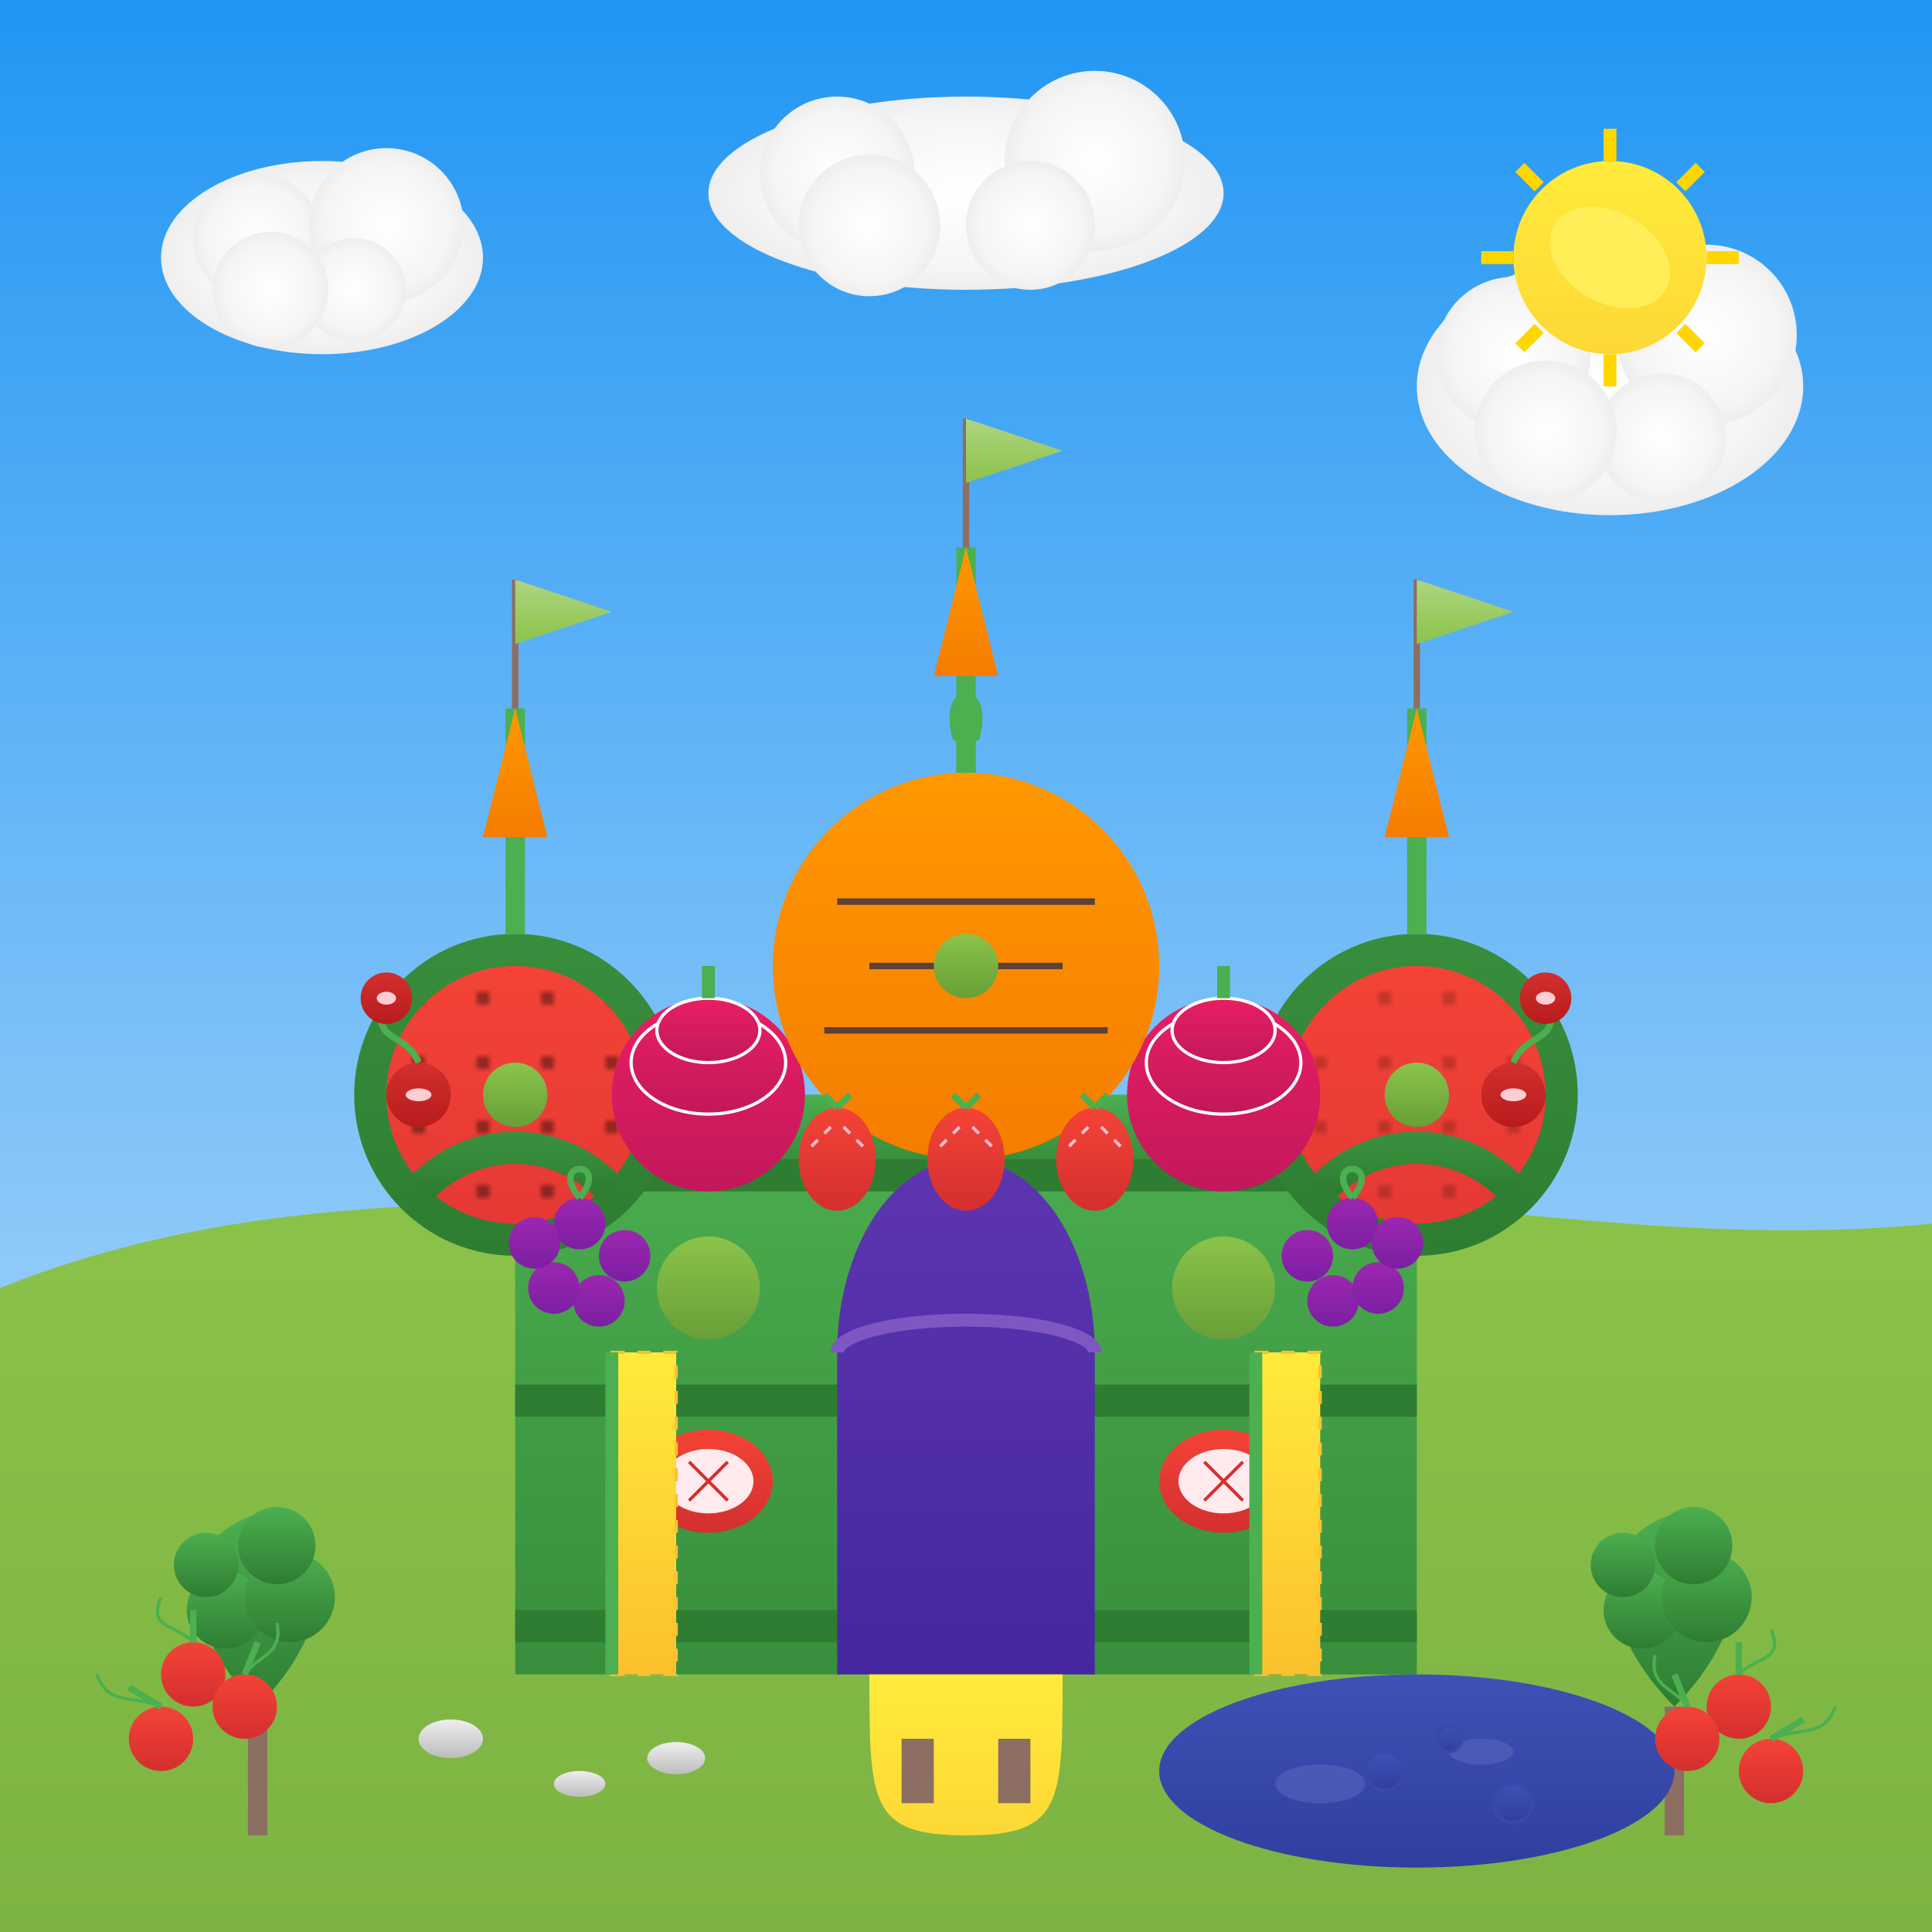 <svg xmlns="http://www.w3.org/2000/svg" viewBox="0 0 300 300">
  <!-- Define gradients and patterns -->
  <defs>
    <!-- Watermelon gradient -->
    <linearGradient id="watermelonGradient" x1="0%" y1="0%" x2="0%" y2="100%">
      <stop offset="0%" style="stop-color:#388E3C" />
      <stop offset="100%" style="stop-color:#2E7D32" />
    </linearGradient>
    
    <!-- Watermelon flesh gradient -->
    <linearGradient id="watermelonFleshGradient" x1="0%" y1="0%" x2="0%" y2="100%">
      <stop offset="0%" style="stop-color:#F44336" />
      <stop offset="100%" style="stop-color:#E53935" />
    </linearGradient>
    
    <!-- Pumpkin gradient -->
    <linearGradient id="pumpkinGradient" x1="0%" y1="0%" x2="0%" y2="100%">
      <stop offset="0%" style="stop-color:#FF9800" />
      <stop offset="100%" style="stop-color:#F57C00" />
    </linearGradient>
    
    <!-- Cucumber gradient -->
    <linearGradient id="cucumberGradient" x1="0%" y1="0%" x2="0%" y2="100%">
      <stop offset="0%" style="stop-color:#4CAF50" />
      <stop offset="100%" style="stop-color:#388E3C" />
    </linearGradient>
    
    <!-- Carrot gradient -->
    <linearGradient id="carrotGradient" x1="0%" y1="0%" x2="0%" y2="100%">
      <stop offset="0%" style="stop-color:#FF9800" />
      <stop offset="100%" style="stop-color:#F57C00" />
    </linearGradient>
    
    <!-- Eggplant gradient -->
    <linearGradient id="eggplantGradient" x1="0%" y1="0%" x2="0%" y2="100%">
      <stop offset="0%" style="stop-color:#5E35B1" />
      <stop offset="100%" style="stop-color:#4527A0" />
    </linearGradient>
    
    <!-- Lettuce gradient -->
    <linearGradient id="lettuceGradient" x1="0%" y1="0%" x2="0%" y2="100%">
      <stop offset="0%" style="stop-color:#8BC34A" />
      <stop offset="100%" style="stop-color:#7CB342" />
    </linearGradient>
    
    <!-- Strawberry gradient -->
    <linearGradient id="strawberryGradient" x1="0%" y1="0%" x2="0%" y2="100%">
      <stop offset="0%" style="stop-color:#F44336" />
      <stop offset="100%" style="stop-color:#D32F2F" />
    </linearGradient>
    
    <!-- Blueberry gradient -->
    <linearGradient id="blueberryGradient" x1="0%" y1="0%" x2="0%" y2="100%">
      <stop offset="0%" style="stop-color:#3F51B5" />
      <stop offset="100%" style="stop-color:#303F9F" />
    </linearGradient>
    
    <!-- Grape gradient -->
    <linearGradient id="grapeGradient" x1="0%" y1="0%" x2="0%" y2="100%">
      <stop offset="0%" style="stop-color:#9C27B0" />
      <stop offset="100%" style="stop-color:#7B1FA2" />
    </linearGradient>
    
    <!-- Corn gradient -->
    <linearGradient id="cornGradient" x1="0%" y1="0%" x2="0%" y2="100%">
      <stop offset="0%" style="stop-color:#FFEB3B" />
      <stop offset="100%" style="stop-color:#FBC02D" />
    </linearGradient>

    <!-- Banana gradient -->
    <linearGradient id="bananaGradient" x1="0%" y1="0%" x2="0%" y2="100%">
      <stop offset="0%" style="stop-color:#FFEB3B" />
      <stop offset="100%" style="stop-color:#FDD835" />
    </linearGradient>

    <!-- Broccoli gradient -->
    <linearGradient id="broccoliGradient" x1="0%" y1="0%" x2="0%" y2="100%">
      <stop offset="0%" style="stop-color:#4CAF50" />
      <stop offset="100%" style="stop-color:#2E7D32" />
    </linearGradient>

    <!-- Apple gradient -->
    <linearGradient id="appleGradient" x1="0%" y1="0%" x2="0%" y2="100%">
      <stop offset="0%" style="stop-color:#F44336" />
      <stop offset="100%" style="stop-color:#D32F2F" />
    </linearGradient>

    <!-- Cherry gradient -->
    <linearGradient id="cherryGradient" x1="0%" y1="0%" x2="0%" y2="100%">
      <stop offset="0%" style="stop-color:#D32F2F" />
      <stop offset="100%" style="stop-color:#B71C1C" />
    </linearGradient>

    <!-- Tomato gradient -->
    <linearGradient id="tomatoGradient" x1="0%" y1="0%" x2="0%" y2="100%">
      <stop offset="0%" style="stop-color:#F44336" />
      <stop offset="100%" style="stop-color:#D32F2F" />
    </linearGradient>

    <!-- Pea gradient -->
    <linearGradient id="peaGradient" x1="0%" y1="0%" x2="0%" y2="100%">
      <stop offset="0%" style="stop-color:#8BC34A" />
      <stop offset="100%" style="stop-color:#689F38" />
    </linearGradient>

    <!-- Sky gradient -->
    <linearGradient id="skyGradient" x1="0%" y1="0%" x2="0%" y2="100%">
      <stop offset="0%" style="stop-color:#2196F3" />
      <stop offset="100%" style="stop-color:#90CAF9" />
    </linearGradient>

    <!-- Cauliflower pattern -->
    <radialGradient id="cauliflowerGradient" cx="50%" cy="50%" r="50%" fx="50%" fy="50%">
      <stop offset="0%" style="stop-color:#FFFFFF" />
      <stop offset="80%" style="stop-color:#F5F5F5" />
      <stop offset="100%" style="stop-color:#EEEEEE" />
    </radialGradient>
    
    <!-- Watermelon seeds pattern -->
    <pattern id="watermelonSeeds" patternUnits="userSpaceOnUse" width="10" height="10">
      <circle cx="5" cy="5" r="1" fill="black" />
    </pattern>

    <!-- Onion gradient -->
    <linearGradient id="onionGradient" x1="0%" y1="0%" x2="0%" y2="100%">
      <stop offset="0%" style="stop-color:#E91E63" />
      <stop offset="100%" style="stop-color:#C2185B" />
    </linearGradient>

    <!-- Celery gradient -->
    <linearGradient id="celeryGradient" x1="0%" y1="0%" x2="0%" y2="100%">
      <stop offset="0%" style="stop-color:#AED581" />
      <stop offset="100%" style="stop-color:#8BC34A" />
    </linearGradient>

    <!-- Mushroom gradient -->
    <linearGradient id="mushroomGradient" x1="0%" y1="0%" x2="0%" y2="100%">
      <stop offset="0%" style="stop-color:#EEEEEE" />
      <stop offset="100%" style="stop-color:#BDBDBD" />
    </linearGradient>

    <!-- Mushroom stem gradient -->
    <linearGradient id="mushroomStemGradient" x1="0%" y1="0%" x2="0%" y2="100%">
      <stop offset="0%" style="stop-color:#F5F5F5" />
      <stop offset="100%" style="stop-color:#E0E0E0" />
    </linearGradient>

    <!-- Lemon gradient -->
    <linearGradient id="lemonGradient" x1="0%" y1="0%" x2="0%" y2="100%">
      <stop offset="0%" style="stop-color:#FFEB3B" />
      <stop offset="100%" style="stop-color:#FDD835" />
    </linearGradient>
  </defs>
  
  <!-- Background sky -->
  <rect x="0" y="0" width="300" height="200" fill="url(#skyGradient)" />
  
  <!-- Cauliflower clouds -->
  <g id="cloud1" transform="translate(50, 40)">
    <ellipse cx="0" cy="0" rx="25" ry="15" fill="url(#cauliflowerGradient)" />
    <circle cx="-10" cy="-3" r="10" fill="url(#cauliflowerGradient)" />
    <circle cx="10" cy="-5" r="12" fill="url(#cauliflowerGradient)" />
    <circle cx="5" cy="5" r="8" fill="url(#cauliflowerGradient)" />
    <circle cx="-8" cy="5" r="9" fill="url(#cauliflowerGradient)" />
  </g>
  
  <g id="cloud2" transform="translate(250, 60)">
    <ellipse cx="0" cy="0" rx="30" ry="20" fill="url(#cauliflowerGradient)" />
    <circle cx="-15" cy="-5" r="12" fill="url(#cauliflowerGradient)" />
    <circle cx="15" cy="-8" r="14" fill="url(#cauliflowerGradient)" />
    <circle cx="8" cy="8" r="10" fill="url(#cauliflowerGradient)" />
    <circle cx="-10" cy="7" r="11" fill="url(#cauliflowerGradient)" />
  </g>
  
  <g id="cloud3" transform="translate(150, 30)">
    <ellipse cx="0" cy="0" rx="40" ry="15" fill="url(#cauliflowerGradient)" />
    <circle cx="-20" cy="-3" r="12" fill="url(#cauliflowerGradient)" />
    <circle cx="20" cy="-5" r="14" fill="url(#cauliflowerGradient)" />
    <circle cx="10" cy="5" r="10" fill="url(#cauliflowerGradient)" />
    <circle cx="-15" cy="5" r="11" fill="url(#cauliflowerGradient)" />
  </g>
  
  <!-- Ground/grass (lettuce) -->
  <path d="M0,200 C50,180 100,190 150,185 C200,180 250,195 300,190 L300,300 L0,300 Z" fill="url(#lettuceGradient)" />
  
  <!-- Mushroom path -->
  <g id="mushroom1" transform="translate(70, 280)">
    <path d="M0,0 L0,-8" fill="none" stroke="url(#mushroomStemGradient)" stroke-width="3" />
    <ellipse cx="0" cy="-10" rx="5" ry="3" fill="url(#mushroomGradient)" />
  </g>
  
  <g id="mushroom2" transform="translate(90, 285)">
    <path d="M0,0 L0,-6" fill="none" stroke="url(#mushroomStemGradient)" stroke-width="2" />
    <ellipse cx="0" cy="-8" rx="4" ry="2" fill="url(#mushroomGradient)" />
  </g>
  
  <g id="mushroom3" transform="translate(105, 282)">
    <path d="M0,0 L0,-7" fill="none" stroke="url(#mushroomStemGradient)" stroke-width="2.5" />
    <ellipse cx="0" cy="-9" rx="4.5" ry="2.5" fill="url(#mushroomGradient)" />
  </g>
  
  <!-- Main castle structure (cucumber/zucchini walls) -->
  <rect x="80" y="170" width="140" height="90" fill="url(#cucumberGradient)" />
  <rect x="75" y="170" width="150" height="10" fill="url(#cucumberGradient)" />
  
  <!-- Castle wall details (cucumber slices) -->
  <rect x="80" y="180" width="140" height="5" fill="#2E7D32" />
  <rect x="80" y="215" width="140" height="5" fill="#2E7D32" />
  <rect x="80" y="250" width="140" height="5" fill="#2E7D32" />
  
  <!-- Main gate (eggplant) -->
  <path d="M130,260 L130,210 A20,30 0 0,1 170,210 L170,260 Z" fill="url(#eggplantGradient)" />
  <path d="M130,210 A20,5 0 0,1 170,210" fill="none" stroke="#7E57C2" stroke-width="2" />
  
  <!-- Banana drawbridge -->
  <path d="M135,260 C135,280 135,285 150,285 C165,285 165,280 165,260 Z" fill="url(#bananaGradient)" />
  <rect x="140" y="270" width="5" height="10" fill="#8D6E63" />
  <rect x="155" y="270" width="5" height="10" fill="#8D6E63" />
  
  <!-- Corner towers (watermelons) -->
  <!-- Left tower -->
  <g id="leftTower" transform="translate(80, 170)">
    <circle cx="0" cy="0" r="25" fill="url(#watermelonGradient)" />
    <circle cx="0" cy="0" r="20" fill="url(#watermelonFleshGradient)" />
    <circle cx="0" cy="0" r="20" fill="url(#watermelonSeeds)" fill-opacity="0.5" />
    <!-- Watermelon rim -->
    <path d="M-15,15 A20,20 0 0,1 15,15" fill="none" stroke="url(#watermelonGradient)" stroke-width="5" />
  </g>
  
  <!-- Right tower -->
  <g id="rightTower" transform="translate(220, 170)">
    <circle cx="0" cy="0" r="25" fill="url(#watermelonGradient)" />
    <circle cx="0" cy="0" r="20" fill="url(#watermelonFleshGradient)" />
    <circle cx="0" cy="0" r="20" fill="url(#watermelonSeeds)" fill-opacity="0.5" />
    <!-- Watermelon rim -->
    <path d="M-15,15 A20,20 0 0,1 15,15" fill="none" stroke="url(#watermelonGradient)" stroke-width="5" />
  </g>
  
  <!-- Additional smaller towers (onions) -->
  <g id="leftSmallTower" transform="translate(110, 170)">
    <circle cx="0" cy="0" r="15" fill="url(#onionGradient)" />
    <ellipse cx="0" cy="-5" rx="12" ry="8" fill="url(#onionGradient)" stroke="white" stroke-width="0.5" />
    <ellipse cx="0" cy="-10" rx="8" ry="5" fill="url(#onionGradient)" stroke="white" stroke-width="0.5" />
    <path d="M0,-15 L0,-20" stroke="#4CAF50" stroke-width="2" />
  </g>
  
  <g id="rightSmallTower" transform="translate(190, 170)">
    <circle cx="0" cy="0" r="15" fill="url(#onionGradient)" />
    <ellipse cx="0" cy="-5" rx="12" ry="8" fill="url(#onionGradient)" stroke="white" stroke-width="0.5" />
    <ellipse cx="0" cy="-10" rx="8" ry="5" fill="url(#onionGradient)" stroke="white" stroke-width="0.5" />
    <path d="M0,-15 L0,-20" stroke="#4CAF50" stroke-width="2" />
  </g>
  
  <!-- Middle tower (pumpkin) -->
  <g id="middleTower" transform="translate(150, 150)">
    <circle cx="0" cy="0" r="30" fill="url(#pumpkinGradient)" />
    <path d="M-15,0 L15,0" stroke="#5D4037" stroke-width="1" />
    <path d="M-20,-10 L20,-10" stroke="#5D4037" stroke-width="1" />
    <path d="M-22,10 L22,10" stroke="#5D4037" stroke-width="1" />
    <path d="M0,-30 L0,-35" stroke="#4CAF50" stroke-width="3" />
    <path d="M-2,-35 C-5,-45 5,-45 2,-35" fill="#4CAF50" />
  </g>
  
  <!-- Carrot spires -->
  <g id="leftSpire" transform="translate(80, 145)">
    <path d="M0,0 L0,-35" stroke="#4CAF50" stroke-width="3" />
    <path d="M0,-35 L5,-15 L-5,-15 Z" fill="url(#carrotGradient)" />
  </g>
  
  <g id="rightSpire" transform="translate(220, 145)">
    <path d="M0,0 L0,-35" stroke="#4CAF50" stroke-width="3" />
    <path d="M0,-35 L5,-15 L-5,-15 Z" fill="url(#carrotGradient)" />
  </g>
  
  <g id="middleSpire" transform="translate(150, 120)">
    <path d="M0,0 L0,-35" stroke="#4CAF50" stroke-width="3" />
    <path d="M0,-35 L5,-15 L-5,-15 Z" fill="url(#carrotGradient)" />
  </g>
  
  <!-- Celery flags -->
  <g id="leftFlag" transform="translate(80, 110)">
    <path d="M0,0 L0,-20" stroke="#8D6E63" stroke-width="1" />
    <path d="M0,-20 L15,-15 L0,-10 Z" fill="url(#celeryGradient)" />
  </g>
  
  <g id="rightFlag" transform="translate(220, 110)">
    <path d="M0,0 L0,-20" stroke="#8D6E63" stroke-width="1" />
    <path d="M0,-20 L15,-15 L0,-10 Z" fill="url(#celeryGradient)" />
  </g>
  
  <g id="middleFlag" transform="translate(150, 85)">
    <path d="M0,0 L0,-20" stroke="#8D6E63" stroke-width="1" />
    <path d="M0,-20 L15,-15 L0,-10 Z" fill="url(#celeryGradient)" />
  </g>
  
  <!-- Windows (peas) -->
  <circle cx="110" cy="200" r="8" fill="url(#peaGradient)" />
  <circle cx="190" cy="200" r="8" fill="url(#peaGradient)" />
  <circle cx="80" cy="170" r="5" fill="url(#peaGradient)" />
  <circle cx="220" cy="170" r="5" fill="url(#peaGradient)" />
  <circle cx="150" cy="150" r="5" fill="url(#peaGradient)" />
  
  <!-- Apple slice windows -->
  <g id="leftAppleWindow" transform="translate(110, 230)">
    <ellipse cx="0" cy="0" rx="10" ry="8" fill="url(#appleGradient)" />
    <ellipse cx="0" cy="0" rx="7" ry="5" fill="#FFEBEE" />
    <path d="M-3,-3 L3,3 M-3,3 L3,-3" stroke="#D32F2F" stroke-width="0.5" />
  </g>
  
  <g id="rightAppleWindow" transform="translate(190, 230)">
    <ellipse cx="0" cy="0" rx="10" ry="8" fill="url(#appleGradient)" />
    <ellipse cx="0" cy="0" rx="7" ry="5" fill="#FFEBEE" />
    <path d="M-3,-3 L3,3 M-3,3 L3,-3" stroke="#D32F2F" stroke-width="0.5" />
  </g>
  
  <!-- Strawberry decorations/roof tiles -->
  <g id="strawberry1" transform="translate(130, 180)">
    <ellipse cx="0" cy="0" rx="6" ry="8" fill="url(#strawberryGradient)" />
    <path d="M-4,-2 L-3,-3 M-2,-4 L-1,-5 M1,-5 L2,-4 M3,-3 L4,-2" stroke="#F8BBD0" stroke-width="0.5" />
    <path d="M0,-8 L-2,-10 M0,-8 L2,-10" stroke="#4CAF50" stroke-width="1" />
  </g>
  
  <g id="strawberry2" transform="translate(150, 180)">
    <ellipse cx="0" cy="0" rx="6" ry="8" fill="url(#strawberryGradient)" />
    <path d="M-4,-2 L-3,-3 M-2,-4 L-1,-5 M1,-5 L2,-4 M3,-3 L4,-2" stroke="#F8BBD0" stroke-width="0.5" />
    <path d="M0,-8 L-2,-10 M0,-8 L2,-10" stroke="#4CAF50" stroke-width="1" />
  </g>
  
  <g id="strawberry3" transform="translate(170, 180)">
    <ellipse cx="0" cy="0" rx="6" ry="8" fill="url(#strawberryGradient)" />
    <path d="M-4,-2 L-3,-3 M-2,-4 L-1,-5 M1,-5 L2,-4 M3,-3 L4,-2" stroke="#F8BBD0" stroke-width="0.5" />
    <path d="M0,-8 L-2,-10 M0,-8 L2,-10" stroke="#4CAF50" stroke-width="1" />
  </g>
  
  <!-- Grape decorations -->
  <g id="leftGrapes" transform="translate(90, 195)">
    <circle cx="0" cy="-5" r="4" fill="url(#grapeGradient)" />
    <circle cx="7" cy="0" r="4" fill="url(#grapeGradient)" />
    <circle cx="3" cy="7" r="4" fill="url(#grapeGradient)" />
    <circle cx="-4" cy="5" r="4" fill="url(#grapeGradient)" />
    <circle cx="-7" cy="-2" r="4" fill="url(#grapeGradient)" />
    <path d="M0,-9 C-5,-15 5,-15 0,-9" stroke="#4CAF50" stroke-width="1" fill="none" />
  </g>
  
  <g id="rightGrapes" transform="translate(210, 195)">
    <circle cx="0" cy="-5" r="4" fill="url(#grapeGradient)" />
    <circle cx="-7" cy="0" r="4" fill="url(#grapeGradient)" />
    <circle cx="-3" cy="7" r="4" fill="url(#grapeGradient)" />
    <circle cx="4" cy="5" r="4" fill="url(#grapeGradient)" />
    <circle cx="7" cy="-2" r="4" fill="url(#grapeGradient)" />
    <path d="M0,-9 C-5,-15 5,-15 0,-9" stroke="#4CAF50" stroke-width="1" fill="none" />
  </g>
  
  <!-- Cherry lanterns -->
  <g id="leftCherry" transform="translate(65, 170)">
    <circle cx="0" cy="0" r="5" fill="url(#cherryGradient)" />
    <path d="M0,-5 C-2,-10 -8,-8 -5,-15" stroke="#4CAF50" stroke-width="1" fill="none" />
    <circle cx="-5" cy="-15" r="4" fill="url(#cherryGradient)" />
    <ellipse cx="0" cy="0" rx="2" ry="1" fill="#FFCDD2" />
    <ellipse cx="-5" cy="-15" rx="1.5" ry="1" fill="#FFCDD2" />
  </g>
  
  <g id="rightCherry" transform="translate(235, 170)">
    <circle cx="0" cy="0" r="5" fill="url(#cherryGradient)" />
    <path d="M0,-5 C2,-10 8,-8 5,-15" stroke="#4CAF50" stroke-width="1" fill="none" />
    <circle cx="5" cy="-15" r="4" fill="url(#cherryGradient)" />
    <ellipse cx="0" cy="0" rx="2" ry="1" fill="#FFCDD2" />
    <ellipse cx="5" cy="-15" rx="1.5" ry="1" fill="#FFCDD2" />
  </g>
  
  <!-- Corn columns -->
  <g id="leftCorn" transform="translate(100, 235)">
    <rect x="-5" y="-25" width="10" height="50" fill="url(#cornGradient)" />
    <path d="M-5,-25 L5,-25 L5,25 L-5,25 Z" fill="none" stroke="#FBC02D" stroke-width="0.5" stroke-dasharray="2,2" />
    <path d="M-5,-25 L-5,25" stroke="#4CAF50" stroke-width="2" />
  </g>
  
  <g id="rightCorn" transform="translate(200, 235)">
    <rect x="-5" y="-25" width="10" height="50" fill="url(#cornGradient)" />
    <path d="M-5,-25 L5,-25 L5,25 L-5,25 Z" fill="none" stroke="#FBC02D" stroke-width="0.5" stroke-dasharray="2,2" />
    <path d="M-5,-25 L-5,25" stroke="#4CAF50" stroke-width="2" />
  </g>
  
  <!-- Broccoli trees -->
  <g id="leftBroccoli" transform="translate(40, 265)">
    <path d="M0,0 L0,20" stroke="#8D6E63" stroke-width="3" />
    <path d="M0,0 C-10,-10 -15,-25 0,-30 C15,-25 10,-10 0,0 Z" fill="url(#broccoliGradient)" />
    <circle cx="-5" cy="-15" r="6" fill="url(#broccoliGradient)" />
    <circle cx="5" cy="-17" r="7" fill="url(#broccoliGradient)" />
    <circle cx="-8" cy="-22" r="5" fill="url(#broccoliGradient)" />
    <circle cx="3" cy="-25" r="6" fill="url(#broccoliGradient)" />
  </g>
  
  <g id="rightBroccoli" transform="translate(260, 265)">
    <path d="M0,0 L0,20" stroke="#8D6E63" stroke-width="3" />
    <path d="M0,0 C-10,-10 -15,-25 0,-30 C15,-25 10,-10 0,0 Z" fill="url(#broccoliGradient)" />
    <circle cx="-5" cy="-15" r="6" fill="url(#broccoliGradient)" />
    <circle cx="5" cy="-17" r="7" fill="url(#broccoliGradient)" />
    <circle cx="-8" cy="-22" r="5" fill="url(#broccoliGradient)" />
    <circle cx="3" cy="-25" r="6" fill="url(#broccoliGradient)" />
  </g>
  
  <!-- Blueberry pond -->
  <g id="pond" transform="translate(220, 275)">
    <ellipse cx="0" cy="0" rx="40" ry="15" fill="url(#blueberryGradient)" />
    <ellipse cx="10" cy="-3" rx="5" ry="2" fill="#5C6BC0" fill-opacity="0.5" />
    <ellipse cx="-15" cy="2" rx="7" ry="3" fill="#5C6BC0" fill-opacity="0.5" />
    
    <!-- Blueberries in the pond -->
    <circle cx="-5" cy="0" r="3" fill="url(#blueberryGradient)" stroke="#3949AB" stroke-width="0.5" />
    <circle cx="15" cy="5" r="3" fill="url(#blueberryGradient)" stroke="#3949AB" stroke-width="0.5" />
    <circle cx="5" cy="-5" r="2" fill="url(#blueberryGradient)" stroke="#3949AB" stroke-width="0.5" />
  </g>
  
  <!-- Tomato flowers -->
  <g id="leftTomatoes" transform="translate(30, 260)">
    <circle cx="0" cy="0" r="5" fill="url(#tomatoGradient)" />
    <circle cx="8" cy="5" r="5" fill="url(#tomatoGradient)" />
    <circle cx="-5" cy="10" r="5" fill="url(#tomatoGradient)" />
    <path d="M0,-5 L0,-10" stroke="#4CAF50" stroke-width="1" />
    <path d="M8,0 L10,-5" stroke="#4CAF50" stroke-width="1" />
    <path d="M-5,5 L-10,2" stroke="#4CAF50" stroke-width="1" />
    
    <!-- Tomato stems -->
    <path d="M0,-5 C-3,-8 -7,-7 -5,-12" stroke="#4CAF50" stroke-width="0.5" fill="none" />
    <path d="M8,0 C10,-3 14,-3 13,-8" stroke="#4CAF50" stroke-width="0.5" fill="none" />
    <path d="M-5,5 C-10,3 -13,5 -15,0" stroke="#4CAF50" stroke-width="0.5" fill="none" />
  </g>
  
  <g id="rightTomatoes" transform="translate(270, 265)">
    <circle cx="0" cy="0" r="5" fill="url(#tomatoGradient)" />
    <circle cx="-8" cy="5" r="5" fill="url(#tomatoGradient)" />
    <circle cx="5" cy="10" r="5" fill="url(#tomatoGradient)" />
    <path d="M0,-5 L0,-10" stroke="#4CAF50" stroke-width="1" />
    <path d="M-8,0 L-10,-5" stroke="#4CAF50" stroke-width="1" />
    <path d="M5,5 L10,2" stroke="#4CAF50" stroke-width="1" />
    
    <!-- Tomato stems -->
    <path d="M0,-5 C3,-8 7,-7 5,-12" stroke="#4CAF50" stroke-width="0.5" fill="none" />
    <path d="M-8,0 C-10,-3 -14,-3 -13,-8" stroke="#4CAF50" stroke-width="0.5" fill="none" />
    <path d="M5,5 C10,3 13,5 15,0" stroke="#4CAF50" stroke-width="0.5" fill="none" />
  </g>
  
  <!-- Lemon sun -->
  <g id="lemonSun" transform="translate(250, 40)">
    <circle cx="0" cy="0" r="15" fill="url(#lemonGradient)" />
    <path d="M0,-20 L0,-15 M0,15 L0,20 M-20,0 L-15,0 M15,0 L20,0" stroke="#FFD600" stroke-width="2" />
    <path d="M-14,-14 L-11,-11 M-14,14 L-11,11 M14,-14 L11,-11 M14,14 L11,11" stroke="#FFD600" stroke-width="2" />
    <ellipse cx="0" cy="0" rx="10" ry="7" fill="#FFEE58" transform="rotate(30)" />
  </g>
</svg>